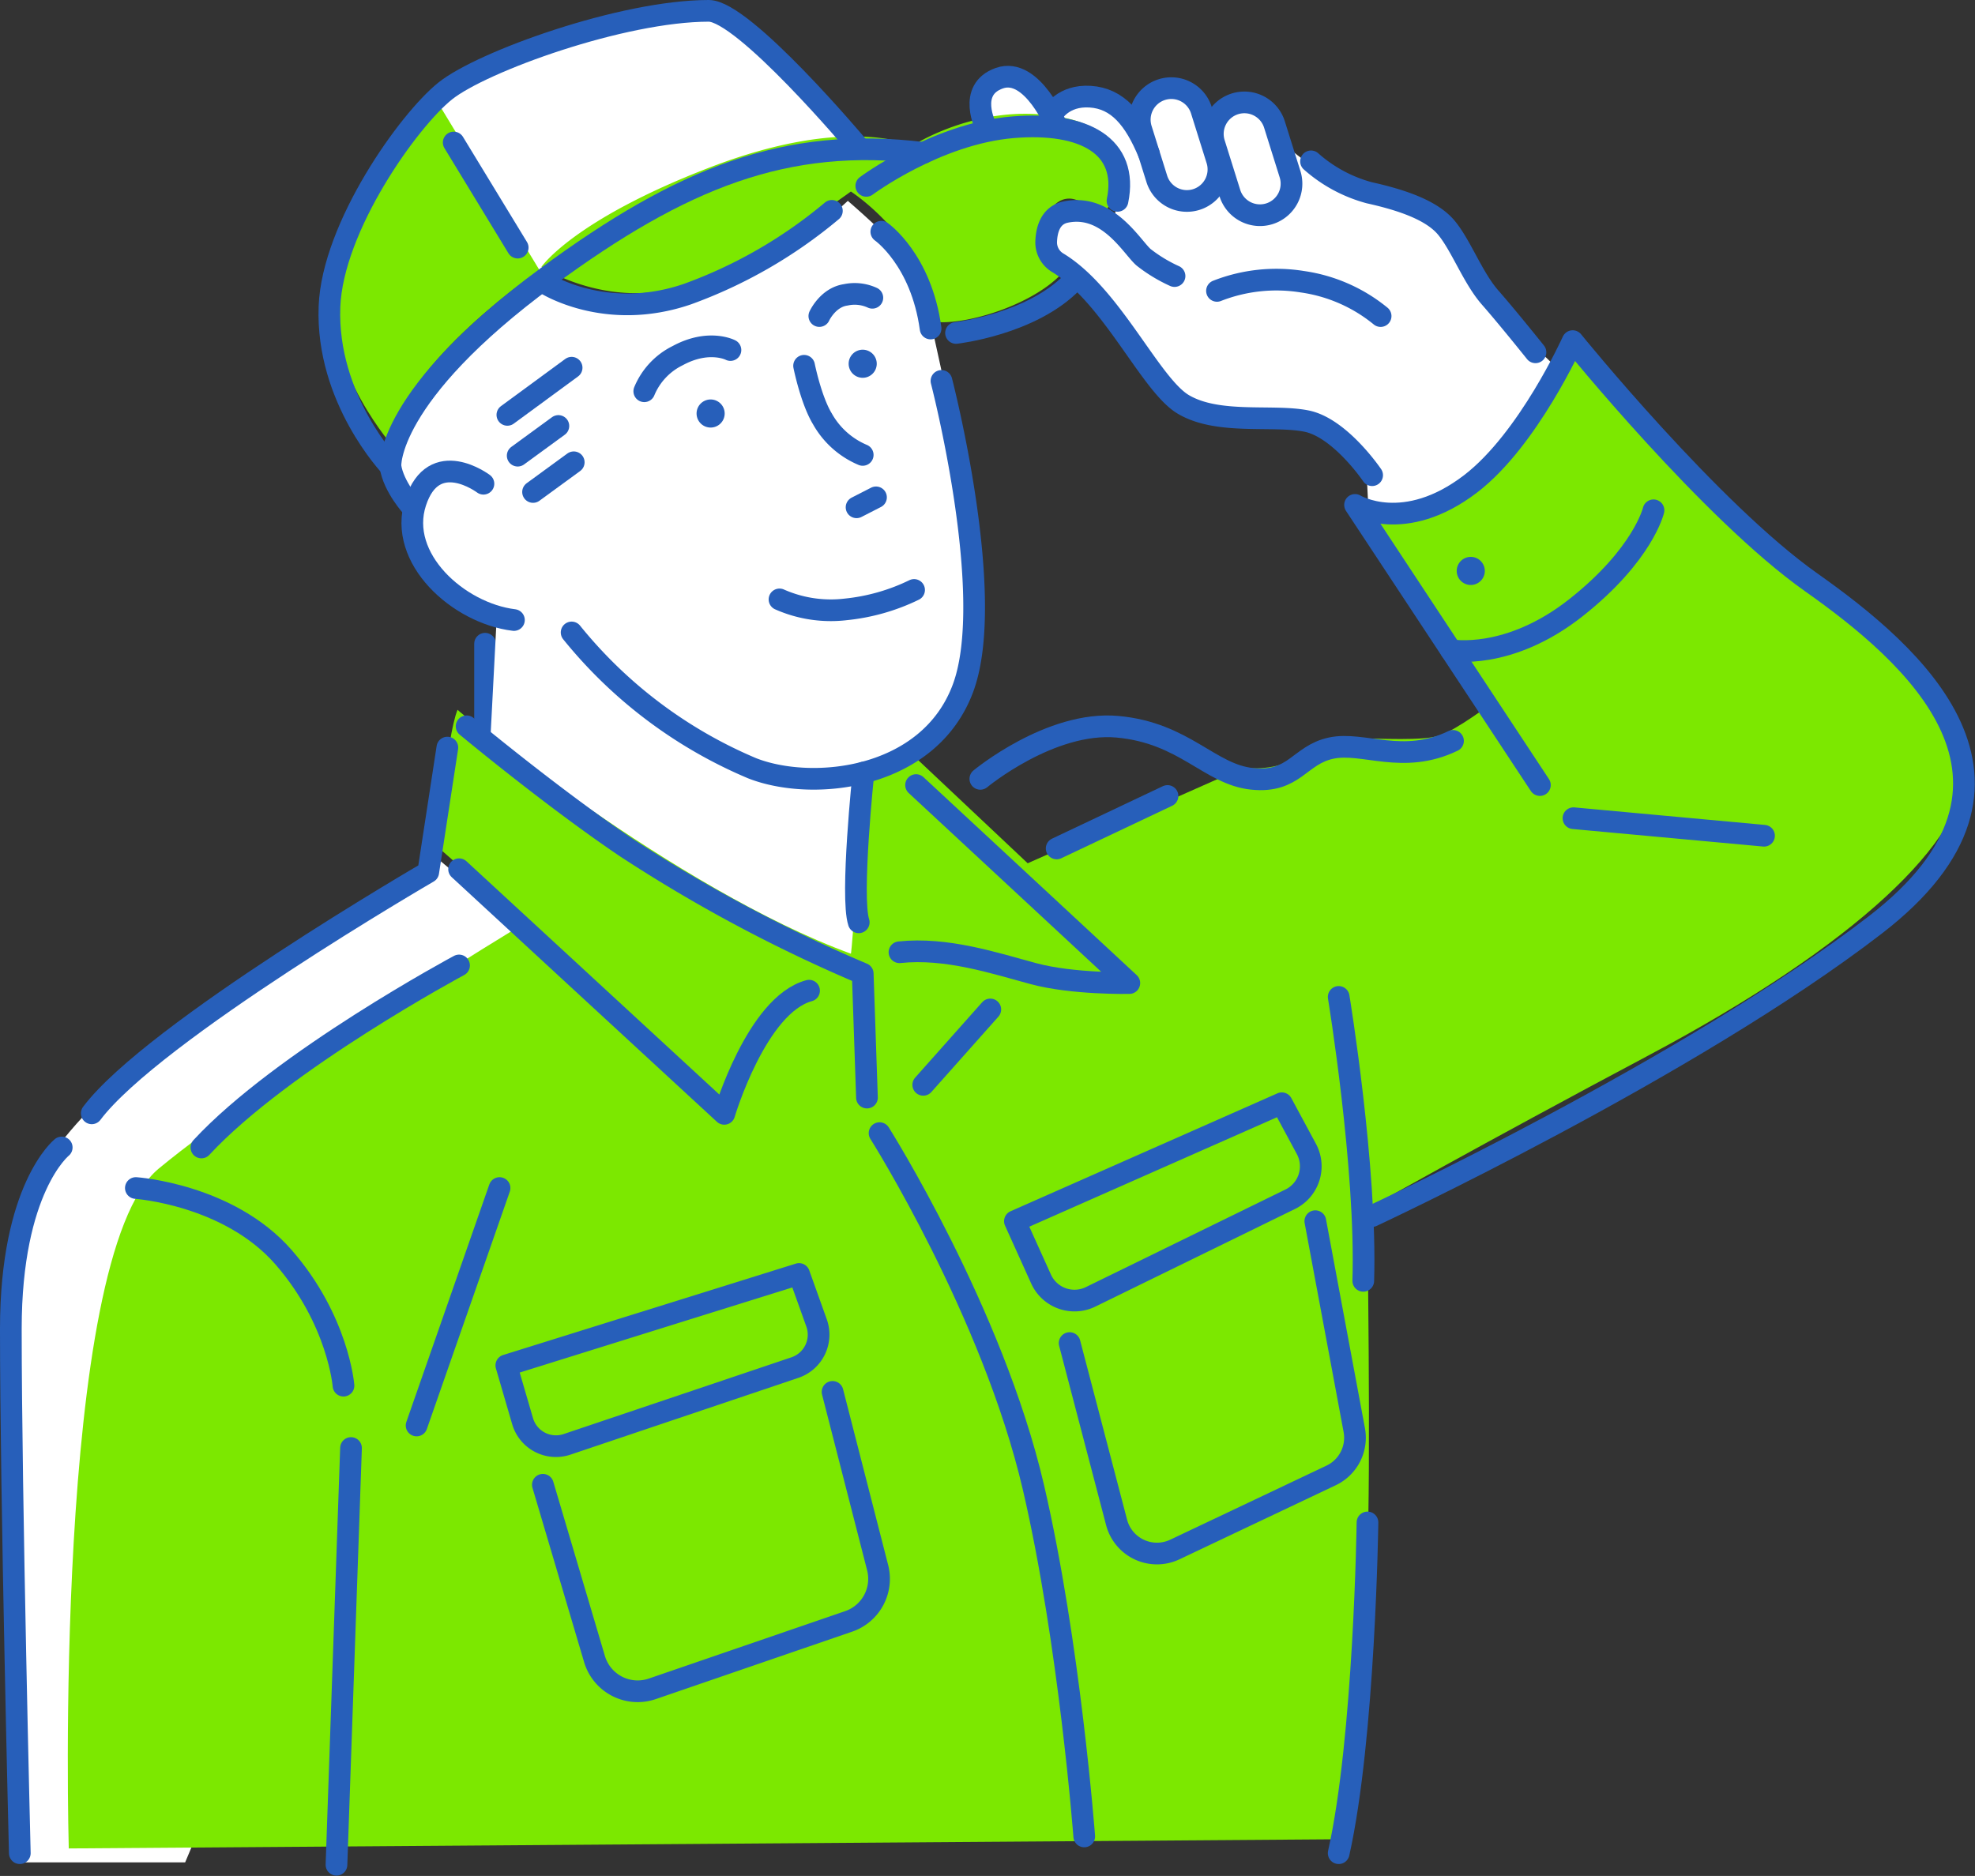 <svg xmlns="http://www.w3.org/2000/svg" width="318.747" height="302.804" viewBox="0 0 318.747 302.804">
  <rect x="0" y="0" width="318.747" height="302.804" fill="#333333" stroke="none"/>
  <g id="Group_52797" data-name="Group 52797" transform="translate(-157.084 -1301.439)">
    <path id="パス_125157" data-name="パス 125157" d="M377.935,1383.682s5.413,3.568,12.917-1.6,17.715-21.037,17.715-21.037-12.794-12.179-14.147-15.624-2.46-7.873-9.35-10.211-16.977-6.151-20.914-10.949c-1.476-6.889-7.012-6.889-8.735-5.905s-3.937,4.06-3.937,4.06.123-8.242-6.151-6.643-4.552,5.782-4.552,5.782-3.814-5.29-8.858-4.552-4.429,1.845-4.429,1.845-5.413-6.643-10.088-4.552-1.845,8.119-1.845,8.119,9.6-3.322,16.362.738,5.659,10.088,5.659,10.088l-.738,3.691s-7.627-3.445-9.227,0-2.091,6.52,2.46,9.227,10.211,11.318,12.917,15.747,8.75,8.028,13.04,7.5c16.116-1.968,21.529,6.643,21.529,6.643Z" fill="#fff"/>
    <line id="線_138" data-name="線 138" y1="15.121" transform="translate(235.37 1405.346)" fill="none" stroke="#275fba" stroke-linecap="round" stroke-linejoin="round" stroke-width="3.5"/>
    <path id="パス_125158" data-name="パス 125158" d="M294.9,1457.867l1.312-31s11.155-3.772,14.6-9.677,5.9-22.473,1.312-42.156-5.577-27.392-8.038-31-10.171-10.173-10.171-10.173-15.745,14.785-27.68,15.87c-17.592,1.6-21.16-3.322-21.16-3.322s-14.024,9.35-20.053,18.7-5.167,11.441-3.814,14.516a48.455,48.455,0,0,0,2.46,4.921,18.81,18.81,0,0,0,5.782,12.548,22.852,22.852,0,0,0,7.75,4.921l-.984,18.945s22.636,19.929,37.152,27.065S294.9,1457.867,294.9,1457.867Z" fill="#fff"/>
    <path id="パス_125159" data-name="パス 125159" d="M226.742,1318.77l17.3,29.033s14.927-12.794,28.87-17.633,23.7-4.264,23.7-4.264-19.191-21.734-24.358-22.473-20.176,2.214-27.475,5S226.742,1318.77,226.742,1318.77Z" fill="#fff"/>
    <path id="パス_125160" data-name="パス 125160" d="M326.99,1319.759s1.638-3,6.043-2.717,7.135,3.532,9.473,9.191" fill="none" stroke="#275fba" stroke-linecap="round" stroke-linejoin="round" stroke-width="3.5"/>
    <path id="パス_125161" data-name="パス 125161" d="M186.965,1602.047H159.408s-1.464-84.228,1.313-103.666c1.8-12.631,20.668-27.065,27.392-31.822s37.071-23.62,37.071-23.62l1.476-3.772,21.487,17.879Z" fill="#fff"/>
    <path id="パス_125162" data-name="パス 125162" d="M372.4,1598.325,168.183,1599.8s-2.706-95.465,14.517-109.735,59.05-39.613,59.05-39.613l-14.024-12.3s1.4-17.715,3.2-22.144c0,.164,35.266,29.033,63.479,39.367.164.328,2.3-30.509,2.3-30.509l6.561-2.625,19.679,18.539,34.774-15.419s4.921.656,8.2-1.476,3.116-3.28,8.693-3.28,12.138.492,14.927-.492,8.2-5.085,8.2-5.085l-20.5-31.986s9.28,1.2,15.747-3.937c10.334-8.2,18.371-23.62,18.371-23.62s24.6,29.69,38.055,38.383,24.932,19.848,24.932,31.493-17.551,28.541-51.177,46.42c-27.272,14.5-45.435,24.768-45.435,24.768s.655,42.976,0,56.1S372.4,1598.325,372.4,1598.325Z" fill="#7ce800"/>
    <path id="パス_125163" data-name="パス 125163" d="M244.457,1344.531s12.671,8.242,26.45,1.722a146.489,146.489,0,0,0,23.5-13.9s12.425,8,13.532,21.037c5.536.615,17.715-3.322,21.652-9.227-6.561-5.085-2.953-11.81,1.066-10.5s5.085,1.559,5.085,1.559,7.832-12.367-8.119-15.009c-12.876-2.133-23.292,4.756-23.292,4.756s-10.334-5.085-32.559,3.445S244.457,1344.531,244.457,1344.531Z" fill="#7ce800"/>
    <path id="パス_125164" data-name="パス 125164" d="M226.676,1316.221l17.479,28.825s-22.094,14.943-24.059,27.944c0,0-12.33-14.278-9.177-28.873S226.676,1316.221,226.676,1316.221Z" fill="#7ce800"/>
    <path id="パス_125165" data-name="パス 125165" d="M309.028,1362.925s8.972,34.575,3.509,49.5-24.31,16.838-34.044,13.029a74.763,74.763,0,0,1-29.154-21.929" fill="none" stroke="#275fba" stroke-linecap="round" stroke-linejoin="round" stroke-width="3.5"/>
    <path id="パス_125166" data-name="パス 125166" d="M261.065,1364.592a11.168,11.168,0,0,1,5.4-5.753c5.012-2.72,8.505-.9,8.505-.9" fill="none" stroke="#275fba" stroke-linecap="round" stroke-linejoin="round" stroke-width="3.5"/>
    <path id="パス_125167" data-name="パス 125167" d="M289.318,1352.451s1.372-3.009,4.254-3.418a6.814,6.814,0,0,1,4.3.469" fill="none" stroke="#275fba" stroke-linecap="round" stroke-linejoin="round" stroke-width="3.5"/>
    <path id="パス_125168" data-name="パス 125168" d="M286.858,1360.482s1.1,5.495,2.953,8.562a13.431,13.431,0,0,0,6.506,5.823" fill="none" stroke="#275fba" stroke-linecap="round" stroke-linejoin="round" stroke-width="3.5"/>
    <line id="線_139" data-name="線 139" y1="1.607" x2="3.138" transform="translate(295.325 1381.716)" fill="none" stroke="#275fba" stroke-linecap="round" stroke-linejoin="round" stroke-width="3.5"/>
    <path id="パス_125169" data-name="パス 125169" d="M282.889,1398.191a20.437,20.437,0,0,0,10.7,1.609,32.594,32.594,0,0,0,11.019-3.135" fill="none" stroke="#275fba" stroke-linecap="round" stroke-linejoin="round" stroke-width="3.5"/>
    <path id="パス_124890-4" data-name="パス 124890-4" d="M297.394,1358.159a2.267,2.267,0,1,1-3.073.917h0a2.267,2.267,0,0,1,3.072-.917Z" fill="#275fba"/>
    <path id="パス_124890-5" data-name="パス 124890-5" d="M395.531,1391.6a2.267,2.267,0,1,1-3.073.916h0a2.268,2.268,0,0,1,3.073-.916Z" fill="#275fba"/>
    <path id="パス_124890-6" data-name="パス 124890-6" d="M272.85,1366.19a2.267,2.267,0,1,1-3.072.917h0A2.268,2.268,0,0,1,272.85,1366.19Z" fill="#275fba"/>
    <path id="パス_125170" data-name="パス 125170" d="M299.32,1338.842s6.432,4.487,7.954,15.623" fill="none" stroke="#275fba" stroke-linecap="round" stroke-linejoin="round" stroke-width="3.5"/>
    <path id="パス_125171" data-name="パス 125171" d="M235.107,1379.519s-8-6.038-10.949,3,6.889,17.9,15.87,19" fill="none" stroke="#275fba" stroke-linecap="round" stroke-linejoin="round" stroke-width="3.5"/>
    <line id="線_140" data-name="線 140" y1="4.795" x2="6.566" transform="translate(243.114 1376.057)" fill="none" stroke="#275fba" stroke-linecap="round" stroke-linejoin="round" stroke-width="3.5"/>
    <line id="線_141" data-name="線 141" y1="4.795" x2="6.566" transform="translate(240.635 1370.195)" fill="none" stroke="#275fba" stroke-linecap="round" stroke-linejoin="round" stroke-width="3.5"/>
    <line id="線_142" data-name="線 142" y1="7.612" x2="10.371" transform="translate(238.969 1360.793)" fill="none" stroke="#275fba" stroke-linecap="round" stroke-linejoin="round" stroke-width="3.5"/>
    <path id="パス_125172" data-name="パス 125172" d="M223.624,1383.323s-3.033-3.285-3.525-6.609c0,0-.82-11.379,25.306-30.6,21.684-15.95,38.542-22.714,60.684-19.993" fill="none" stroke="#275fba" stroke-linecap="round" stroke-linejoin="round" stroke-width="3.5"/>
    <path id="パス_125173" data-name="パス 125173" d="M220.1,1376.715s-10.41-10.918-9.841-25.782c.492-12.853,12.743-30.076,18.7-34.825s28.579-12.919,42.51-12.919c5.661,0,23.859,21.639,23.859,21.639" fill="none" stroke="#275fba" stroke-linecap="round" stroke-linejoin="round" stroke-width="3.5"/>
    <path id="パス_125174" data-name="パス 125174" d="M245.015,1347.146s9.692,6.321,22.985,1.778a77,77,0,0,0,23.341-13.451" fill="none" stroke="#275fba" stroke-linecap="round" stroke-linejoin="round" stroke-width="3.5"/>
    <path id="パス_125175" data-name="パス 125175" d="M296.895,1331.441s11.329-8.445,23.713-9.464c11.441-.941,18.658,3.026,16.833,11.884" fill="none" stroke="#275fba" stroke-linecap="round" stroke-linejoin="round" stroke-width="3.5"/>
    <path id="パス_125176" data-name="パス 125176" d="M330.2,1346.917c-6.643,6.9-18.822,8.263-18.822,8.263" fill="none" stroke="#275fba" stroke-linecap="round" stroke-linejoin="round" stroke-width="3.5"/>
    <path id="パス_125177" data-name="パス 125177" d="M378.534,1378.14s-5.15-7.62-10.563-8.727-14.277.654-19.925-2.706c-5.314-3.162-11.524-17.554-20.232-22.844a3.821,3.821,0,0,1-1.888-3.366c.056-1.85.621-4.311,3.169-4.833,6.766-1.387,10.662,5.659,12.548,7.3a24.319,24.319,0,0,0,5,3.034" fill="none" stroke="#275fba" stroke-linecap="round" stroke-linejoin="round" stroke-width="3.5"/>
    <path id="パス_125178" data-name="パス 125178" d="M353.495,1348.391a26.232,26.232,0,0,1,13.789-1.476,25.587,25.587,0,0,1,12.619,5.541" fill="none" stroke="#275fba" stroke-linecap="round" stroke-linejoin="round" stroke-width="3.5"/>
    <path id="パス_125179" data-name="パス 125179" d="M316.228,1321.977s-3.141-6.077,2.156-7.923,9.235,7.787,9.235,7.787" fill="none" stroke="#275fba" stroke-linecap="round" stroke-linejoin="round" stroke-width="3.5"/>
    <path id="長方形_39737" data-name="長方形 39737" d="M344.6,1315.9h0a5.09,5.09,0,0,1,6.379,3.335l2.517,8.029a5.091,5.091,0,0,1-3.335,6.379h0a5.091,5.091,0,0,1-6.379-3.335l-2.516-8.029A5.09,5.09,0,0,1,344.6,1315.9Z" fill="none" stroke="#275fba" stroke-linecap="round" stroke-linejoin="round" stroke-width="3.5"/>
    <path id="長方形_39738" data-name="長方形 39738" d="M356.392,1318.2h0a5.09,5.09,0,0,1,6.379,3.335l2.517,8.029a5.091,5.091,0,0,1-3.335,6.379h0a5.091,5.091,0,0,1-6.379-3.335l-2.516-8.029A5.09,5.09,0,0,1,356.392,1318.2Z" fill="none" stroke="#275fba" stroke-linecap="round" stroke-linejoin="round" stroke-width="3.5"/>
    <path id="パス_125180" data-name="パス 125180" d="M368.672,1327.485a23.268,23.268,0,0,0,9.386,5.064c5.167,1.148,10.088,2.788,12.467,5.659s4.264,8.082,7.053,11.258,7.319,8.839,7.319,8.839" fill="none" stroke="#275fba" stroke-linecap="round" stroke-linejoin="round" stroke-width="3.5"/>
    <path id="パス_125181" data-name="パス 125181" d="M378.534,1497.726s51.194-23.867,81.211-47,5.962-43.77-10.334-55.278S410.9,1356.5,410.9,1356.5s-7.134,15.864-16.449,23.016c-10.758,8.258-18.676,3.421-18.676,3.421l29.835,45.22" fill="none" stroke="#275fba" stroke-linecap="round" stroke-linejoin="round" stroke-width="3.5"/>
    <path id="パス_125182" data-name="パス 125182" d="M391.246,1406.384s9.268,1.743,20.149-6.83,12.551-15.747,12.551-15.747" fill="none" stroke="#275fba" stroke-linecap="round" stroke-linejoin="round" stroke-width="3.5"/>
    <line id="線_143" data-name="線 143" x2="30.755" y2="2.829" transform="translate(411.028 1433.508)" fill="none" stroke="#275fba" stroke-linecap="round" stroke-linejoin="round" stroke-width="3.5"/>
    <path id="パス_125183" data-name="パス 125183" d="M315.3,1427.155s11.313-9.393,22.138-8.409,14.858,7.7,21.732,8.409,7.572-3.866,12.768-4.964,11.531,2.758,19.65-1.163" fill="none" stroke="#275fba" stroke-linecap="round" stroke-linejoin="round" stroke-width="3.5"/>
    <line id="線_144" data-name="線 144" y1="8.47" x2="17.89" transform="translate(327.619 1429.92)" fill="none" stroke="#275fba" stroke-linecap="round" stroke-linejoin="round" stroke-width="3.5"/>
    <path id="パス_125184" data-name="パス 125184" d="M373.137,1462.353s4.546,27.628,3.966,45.829" fill="none" stroke="#275fba" stroke-linecap="round" stroke-linejoin="round" stroke-width="3.5"/>
    <path id="パス_125185" data-name="パス 125185" d="M377.783,1547.18s-.464,34.682-4.646,53.386" fill="none" stroke="#275fba" stroke-linecap="round" stroke-linejoin="round" stroke-width="3.5"/>
    <path id="パス_125186" data-name="パス 125186" d="M304.929,1428.16l34.418,31.959s-9.137.194-15.477-1.522-14.038-4.256-21.62-3.453" fill="none" stroke="#275fba" stroke-linecap="round" stroke-linejoin="round" stroke-width="3.5"/>
    <path id="パス_125187" data-name="パス 125187" d="M296.435,1426.148s-2.111,20.057-.759,24.165" fill="none" stroke="#275fba" stroke-linecap="round" stroke-linejoin="round" stroke-width="3.5"/>
    <path id="パス_125188" data-name="パス 125188" d="M232.392,1418.674s13.886,11.552,25.762,19.557A242.1,242.1,0,0,0,296.32,1458.6l.684,20" fill="none" stroke="#275fba" stroke-linecap="round" stroke-linejoin="round" stroke-width="3.5"/>
    <path id="パス_125189" data-name="パス 125189" d="M229.284,1422.108l-3.084,20.107s-44.446,25.8-54.307,38.931" fill="none" stroke="#275fba" stroke-linecap="round" stroke-linejoin="round" stroke-width="3.5"/>
    <path id="パス_125190" data-name="パス 125190" d="M167.046,1486.653s-8.212,6.55-8.212,29.279c0,26.935,1.448,84.634,1.448,84.634" fill="none" stroke="#275fba" stroke-linecap="round" stroke-linejoin="round" stroke-width="3.5"/>
    <path id="パス_125191" data-name="パス 125191" d="M231.176,1441.742l42.8,39.486s5.208-17.581,13.683-19.882" fill="none" stroke="#275fba" stroke-linecap="round" stroke-linejoin="round" stroke-width="3.5"/>
    <line id="線_145" data-name="線 145" x1="10.821" y2="12.169" transform="translate(306.088 1464.376)" fill="none" stroke="#275fba" stroke-linecap="round" stroke-linejoin="round" stroke-width="3.5"/>
    <path id="パス_125192" data-name="パス 125192" d="M299.037,1484.34s18.247,28.875,24.834,57.178c5.841,25.1,8.2,56.344,8.2,56.344" fill="none" stroke="#275fba" stroke-linecap="round" stroke-linejoin="round" stroke-width="3.5"/>
    <path id="パス_125193" data-name="パス 125193" d="M320.883,1498.554l43.069-19.036,3.968,7.366a5.921,5.921,0,0,1-2.4,8.021c-.068.037-.137.072-.207.106L333.1,1510.765a5.922,5.922,0,0,1-7.923-2.716c-.027-.053-.052-.107-.077-.162Z" fill="none" stroke="#275fba" stroke-linecap="round" stroke-linejoin="round" stroke-width="3.5"/>
    <path id="パス_125194" data-name="パス 125194" d="M329.712,1518.229l7.576,28.935a6.739,6.739,0,0,0,9.407,4.384l25.218-11.955a6.738,6.738,0,0,0,3.738-7.326l-6.286-33.712" fill="none" stroke="#275fba" stroke-linecap="round" stroke-linejoin="round" stroke-width="3.5"/>
    <path id="パス_125195" data-name="パス 125195" d="M231.172,1457.276s-28.508,15.276-41.583,29.381" fill="none" stroke="#275fba" stroke-linecap="round" stroke-linejoin="round" stroke-width="3.5"/>
    <path id="パス_125196" data-name="パス 125196" d="M179.01,1493.2s14.987,1.02,23.834,11.165,9.677,20.736,9.677,20.736" fill="none" stroke="#275fba" stroke-linecap="round" stroke-linejoin="round" stroke-width="3.5"/>
    <line id="線_146" data-name="線 146" x1="2.347" y2="67.266" transform="translate(211.388 1535.167)" fill="none" stroke="#275fba" stroke-linecap="round" stroke-linejoin="round" stroke-width="3.5"/>
    <line id="線_147" data-name="線 147" x1="13.389" y2="38.327" transform="translate(224.319 1493.203)" fill="none" stroke="#275fba" stroke-linecap="round" stroke-linejoin="round" stroke-width="3.5"/>
    <path id="パス_125197" data-name="パス 125197" d="M238.8,1521.827l47.24-14.752,2.829,7.9a5.609,5.609,0,0,1-3.389,7.172l-.1.035L248.6,1534.575a5.61,5.61,0,0,1-7.107-3.526c-.024-.073-.047-.146-.069-.22Z" fill="none" stroke="#275fba" stroke-linecap="round" stroke-linejoin="round" stroke-width="3.5"/>
    <path id="パス_125198" data-name="パス 125198" d="M244.7,1541.1l8.333,28.132a7.265,7.265,0,0,0,9.028,4.9c.1-.03.2-.061.3-.095l31.689-10.884a7.263,7.263,0,0,0,4.677-8.673l-7.275-28.371" fill="none" stroke="#275fba" stroke-linecap="round" stroke-linejoin="round" stroke-width="3.5"/>
    <line id="線_148" data-name="線 148" x2="10.326" y2="16.965" transform="translate(230.309 1324.442)" fill="none" stroke="#275fba" stroke-linecap="round" stroke-linejoin="round" stroke-width="3.5"/>
  </g>
</svg>
